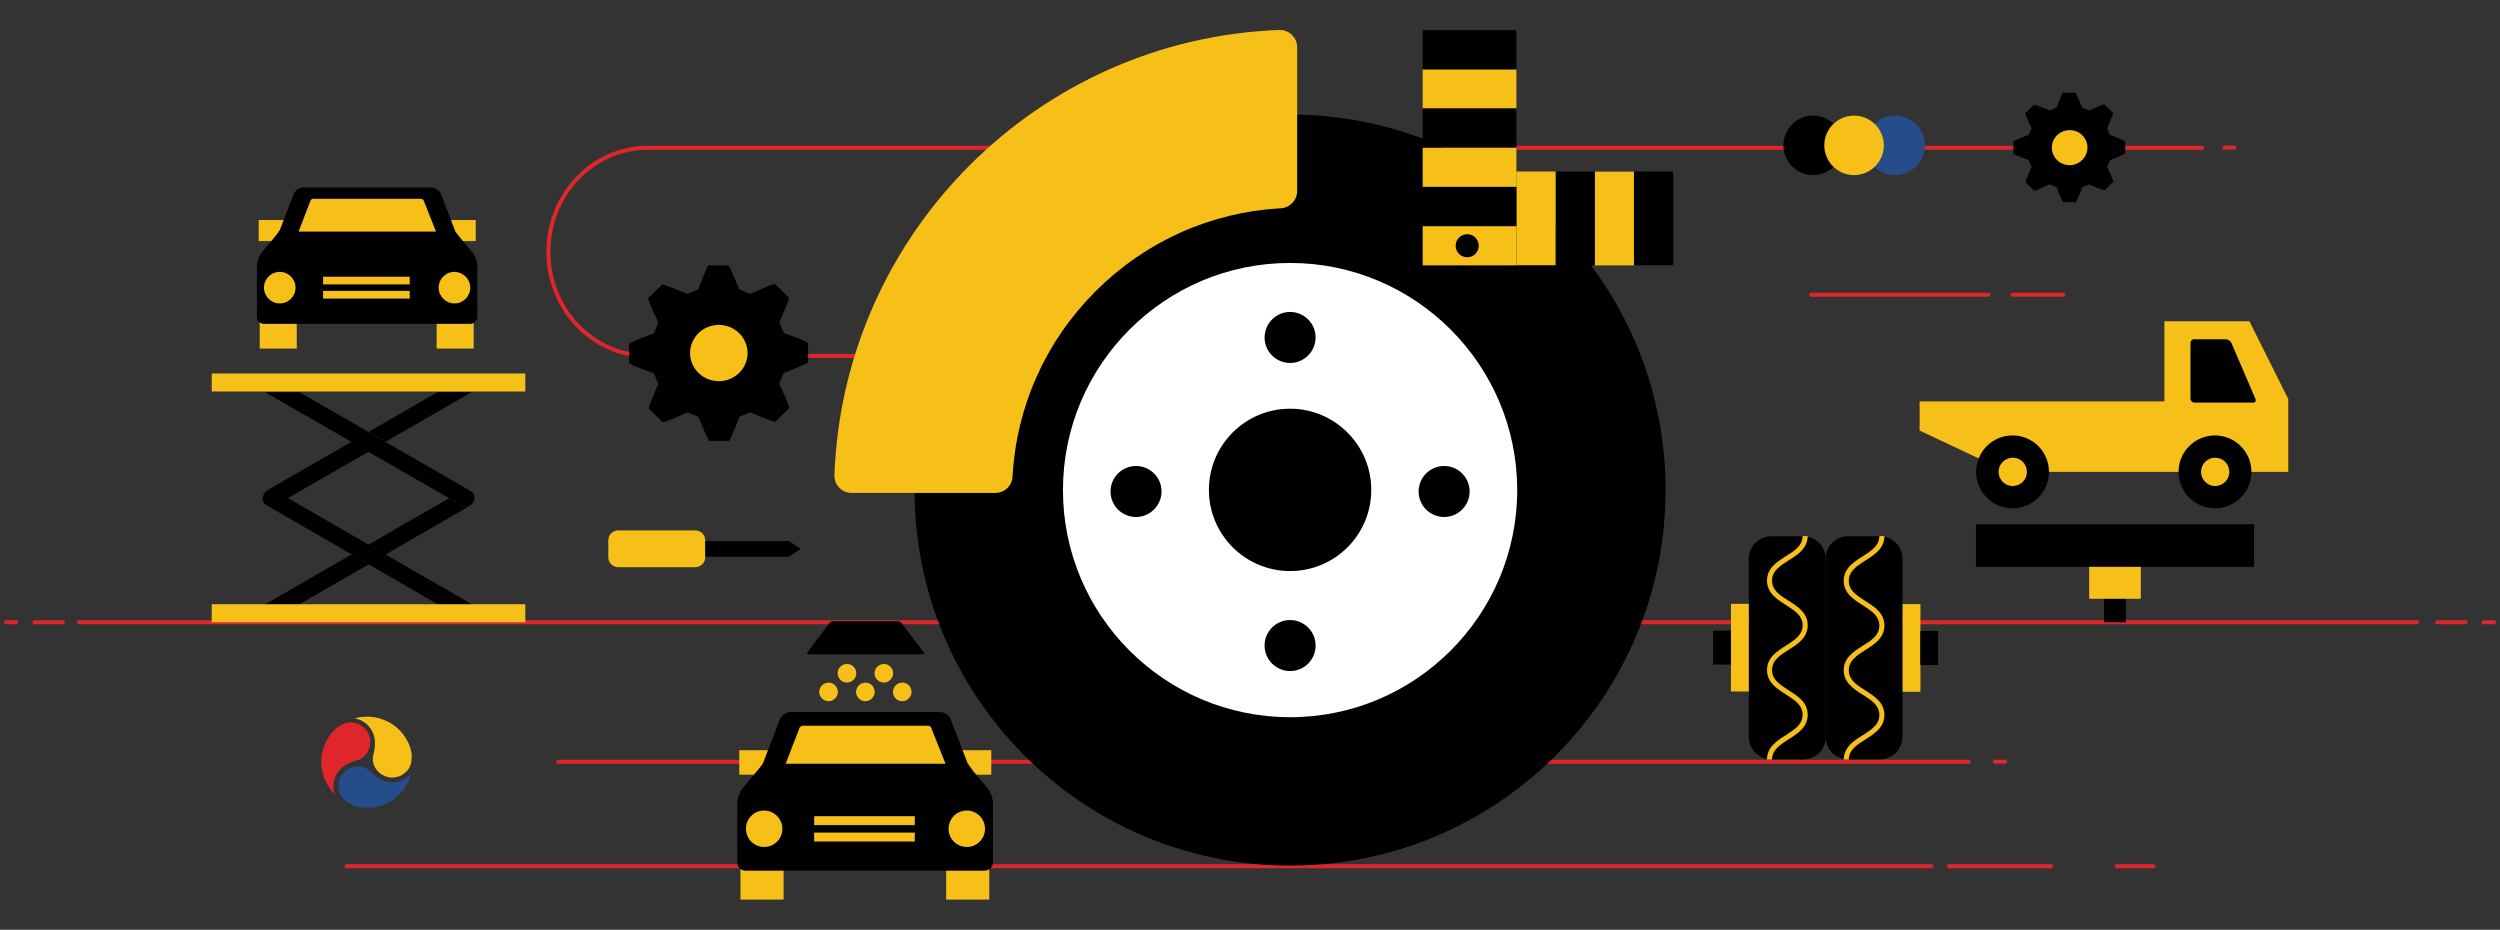 <?xml version="1.0" encoding="utf-8"?>
<!-- Generator: Adobe Illustrator 22.1.0, SVG Export Plug-In . SVG Version: 6.00 Build 0)  -->
<svg version="1.1" id="Layer_1" xmlns="http://www.w3.org/2000/svg" xmlns:xlink="http://www.w3.org/1999/xlink" x="0px" y="0px"
	 viewBox="0 0 1235 459.3" style="enable-background:new 0 0 1235 459.3;" xml:space="preserve">
<rect x="0" y="0" width="1235" height="459.3" fill="#333333" stroke="none"/>
<style type="text/css">
	.st0{fill:none;stroke:#DF272B;stroke-width:2;stroke-linecap:round;stroke-linejoin:round;stroke-miterlimit:10;}
	.st1{fill:#F6C018;}
	.st2{fill-rule:evenodd;clip-rule:evenodd;}
	.st3{fill:#FFFFFF;}
	.st4{fill:#264D8A;}
	.st5{fill:#DF272B;}
	.st6{fill:#254D89;}
</style>
<g>
	<g>
		<line class="st0" x1="275.8" y1="376.3" x2="972.5" y2="376.3"/>
		<g>
			<g>
				<g>
					<line class="st0" x1="985.5" y1="376.3" x2="990.5" y2="376.3"/>
				</g>
			</g>
		</g>
	</g>
	<g>
		<line class="st0" x1="171.2" y1="427.9" x2="954.2" y2="427.9"/>
		<g>
			<line class="st0" x1="962.8" y1="427.9" x2="1013.2" y2="427.9"/>
			<line class="st0" x1="1045.7" y1="427.9" x2="1063.8" y2="427.9"/>
		</g>
	</g>
	<g>
		<line class="st0" x1="39" y1="307.4" x2="1194" y2="307.4"/>
		<g>
			<line class="st0" x1="1204" y1="307.4" x2="1218" y2="307.4"/>
			<line class="st0" x1="1227" y1="307.4" x2="1232" y2="307.4"/>
		</g>
		<g>
			<line class="st0" x1="31" y1="307.4" x2="17" y2="307.4"/>
			<line class="st0" x1="8" y1="307.4" x2="3" y2="307.4"/>
		</g>
	</g>
	<g>
		<path d="M182.1,278.8l-8.4-4.9l-42,24.2c-0.2,0.1-0.5,0.3-0.7,0.5h16.7L182.1,278.8z"/>
		<path d="M233.6,248.3c-1.1,1.9-3.5,2.5-5.4,1.4l-6.3-3.6l-25.2,14.5l-8.4,4.9l-6.3,3.6l8.4,4.9l3.8-2.2l8.4-4.9l29.8-17.2
			c1.3-0.8,2-2.2,2-3.6c0,0.6-0.2,1.2-0.5,1.7L233.6,248.3z"/>
		<path d="M182.1,213.3l8.4,4.9l42-24.2c0.2-0.1,0.4-0.2,0.5-0.4h-16.7L182.1,213.3z"/>
		<path d="M130.5,243.9c1.1-1.9,3.5-2.5,5.4-1.4l6.3,3.6l19.9-11.5l3.9-2.2l16.1-9.3l-8.4-4.9l-42,24.2c-1.3,0.8-2,2.2-2,3.6
			c0-0.6,0.2-1.2,0.5-1.7L130.5,243.9z"/>
		<path d="M216.5,298.7h16.7c-0.2-0.2-0.4-0.3-0.7-0.5l-1-0.6l-28.3-16.3l-12.6-7.3l-8.4-4.9l-39.9-23l-6.3-3.6
			c-1.9-1.1-4.3-0.4-5.4,1.4l-0.3,0.5c-0.3,0.6-0.5,1.1-0.5,1.7c-0.1,1.4,0.6,2.9,2,3.6l42,24.2l8.4,4.9L216.5,298.7z"/>
		<path d="M221.9,246.1l6.3,3.6c1.9,1.1,4.3,0.4,5.4-1.4l0.3-0.5c0.3-0.5,0.5-1.1,0.5-1.7c0.1-1.4-0.6-2.9-2-3.6l-42-24.2l-8.4-4.9
			l-34.2-19.7h-16.7c0.2,0.1,0.3,0.3,0.5,0.4l42,24.2l8.4,4.9L221.9,246.1z"/>
		<polygon class="st1" points="248.3,184.5 115.8,184.5 104.6,184.5 104.6,193.4 259.5,193.4 259.5,184.5 		"/>
		<polygon class="st1" points="248.3,298.5 115.8,298.5 104.6,298.5 104.6,307.4 259.5,307.4 259.5,298.5 		"/>
	</g>
	<g>
		<g>
			
				<rect x="1030.6" y="287.8" transform="matrix(-1.836970e-16 1 -1 -1.836970e-16 1337.971 -751.584)" width="28.4" height="10.8"/>
			
				<rect x="1032" y="274.7" transform="matrix(-1 -1.224647e-16 1.224647e-16 -1 2089.557 570.502)" class="st1" width="25.5" height="21.1"/>
		</g>
		<rect x="976.1" y="259" class="st2" width="137.4" height="21"/>
	</g>
	<path class="st0" d="M545.7,278.6L545.7,278.6c27.1,0,49.1-23,49.1-51.4c0-28.4-22-51.4-49.1-51.4H374.1h99.6H320
		c-27.1,0-49.1-23-49.1-51.4c0-28.4,22-51.4,49.1-51.4h767.8"/>
	<path d="M822.8,242.1c0,102.4-83,185.5-185.5,185.5c-102.4,0-185.5-83-185.5-185.5c0-102.4,83-185.5,185.5-185.5
		C739.8,56.6,822.8,139.6,822.8,242.1z"/>
	<path class="st3" d="M637.3,129.9c-61.9,0-112.2,50.3-112.2,112.2c0,61.9,50.3,112.2,112.2,112.2c61.9,0,112.2-50.3,112.2-112.2
		C749.5,180.2,699.2,129.9,637.3,129.9L637.3,129.9z M637.3,154.1c6.9,0,12.6,5.6,12.6,12.6c0,6.9-5.6,12.6-12.6,12.6
		c-6.9,0-12.6-5.6-12.6-12.6C624.8,159.7,630.4,154.1,637.3,154.1L637.3,154.1z M561.2,255.4c-6.9,0-12.6-5.6-12.6-12.6
		c0-6.9,5.6-12.6,12.6-12.6c6.9,0,12.6,5.6,12.6,12.6C573.8,249.7,568.1,255.4,561.2,255.4L561.2,255.4z M637.3,331.5
		c-6.9,0-12.6-5.6-12.6-12.6c0-6.9,5.6-12.6,12.6-12.6c6.9,0,12.6,5.6,12.6,12.6C649.9,325.9,644.3,331.5,637.3,331.5L637.3,331.5z
		 M637.3,282.1c-22.1,0-40.1-17.9-40.1-40.1c0-22.1,17.9-40.1,40.1-40.1c22.1,0,40.1,18,40.1,40.1
		C677.4,264.2,659.5,282.1,637.3,282.1L637.3,282.1z M726,242.8c0,6.9-5.6,12.6-12.6,12.6c-6.9,0-12.6-5.6-12.6-12.6
		c0-6.9,5.6-12.6,12.6-12.6C720.4,230.2,726,235.9,726,242.8L726,242.8z M726,242.8"/>
	<path class="st1" d="M420.7,243.5h71c4.5,0,8.3-3.5,8.5-8.1c1.9-34.6,16.3-66.8,41-91.5c24.7-24.7,56.9-39.1,91.5-41
		c4.5-0.3,8.1-4,8.1-8.5v-71c0-4.7-3.8-8.6-8.5-8.6c-0.1,0-0.2,0-0.3,0c-119.3,4.5-215.3,100.4-219.8,219.8
		C412,239.5,415.9,243.5,420.7,243.5L420.7,243.5z M420.7,243.5"/>
	<g>
		<g>
			<g>
				<g>
					<line class="st0" x1="1098.8" y1="72.9" x2="1103.8" y2="72.9"/>
				</g>
			</g>
		</g>
	</g>
	<g>
		<g>
			<line class="st0" x1="894.8" y1="145.6" x2="982.2" y2="145.6"/>
		</g>
		<g>
			<line class="st0" x1="994.2" y1="145.6" x2="1019.2" y2="145.6"/>
		</g>
	</g>
	<g>
		<g>
			<path class="st1" d="M305.5,280.2c-2.8,0-5-2.2-5-5v-8.2c0-2.8,2.2-5,5-5h37.9c2.8,0,5,2.2,5,5v8.2c0,2.8-2.2,5-5,5H305.5z"/>
		</g>
		<polygon points="395.5,271.1 389.8,267.3 348.4,267.3 348.4,271.1 348.4,275 389.8,275 		"/>
	</g>
	<g>
		<path d="M387.2,164.5l-2.2-5.3c0,0,5.2-11.7,4.7-12.2l-6.9-6.7c-0.5-0.5-12.2,4.9-12.2,4.9l-5.4-2.2c0,0-4.8-11.9-5.4-11.9H350
			c-0.7,0-5.1,11.9-5.1,11.9l-5.4,2.2c0,0-12-5.1-12.4-4.6l-6.9,6.7c-0.5,0.5,5,12,5,12l-2.2,5.3c0,0-12.2,4.7-12.2,5.3v9.5
			c0,0.7,12.2,5,12.2,5l2.2,5.3c0,0-5.2,11.7-4.7,12.2l6.9,6.7c0.5,0.4,12.2-4.9,12.2-4.9l5.4,2.2c0,0,4.8,11.9,5.4,11.9h9.7
			c0.7,0,5.1-11.9,5.1-11.9l5.4-2.2c0,0,12,5.1,12.4,4.6l6.9-6.7c0.5-0.5-5-12-5-12l2.2-5.3c0,0,12.1-4.7,12.1-5.3v-9.5
			C399.4,168.8,387.2,164.5,387.2,164.5L387.2,164.5z M369.3,174.4"/>
		<path class="st1" d="M369.3,174.4c0,7.7-6.4,13.9-14.2,13.9c-7.8,0-14.2-6.2-14.2-13.9c0-7.7,6.4-13.9,14.2-13.9
			C362.9,160.5,369.3,166.7,369.3,174.4L369.3,174.4z"/>
	</g>
	<g>
		<path d="M1042.3,66.7l-1.4-3.3c0,0,3.2-7.3,3-7.6l-4.3-4.2c-0.3-0.3-7.6,3-7.6,3l-3.4-1.4c0,0-3-7.4-3.4-7.4h-6.1
			c-0.4,0-3.2,7.4-3.2,7.4l-3.4,1.4c0,0-7.5-3.2-7.7-2.9l-4.3,4.2c-0.3,0.3,3.1,7.4,3.1,7.4l-1.4,3.3c0,0-7.6,2.9-7.6,3.3V76
			c0,0.4,7.6,3.1,7.6,3.1l1.4,3.3c0,0-3.2,7.3-3,7.6l4.3,4.2c0.3,0.3,7.6-3.1,7.6-3.1l3.4,1.4c0,0,3,7.4,3.4,7.4h6.1
			c0.4,0,3.2-7.4,3.2-7.4l3.4-1.4c0,0,7.4,3.2,7.7,2.9l4.3-4.2c0.3-0.3-3.1-7.4-3.1-7.4l1.4-3.3c0,0,7.6-2.9,7.6-3.3v-5.9
			C1049.9,69.4,1042.3,66.7,1042.3,66.7L1042.3,66.7z M1031.2,72.9"/>
		<path class="st1" d="M1031.2,72.9c0,4.8-4,8.7-8.8,8.7c-4.9,0-8.8-3.9-8.8-8.7c0-4.8,4-8.6,8.8-8.6
			C1027.2,64.2,1031.2,68.1,1031.2,72.9L1031.2,72.9z"/>
	</g>
	<g>
		<rect x="702.8" y="111.7" class="st1" width="46.3" height="19.4"/>
		<path d="M730.5,121.4c0,3.2-2.6,5.7-5.7,5.7c-3.2,0-5.7-2.6-5.7-5.7c0-3.2,2.6-5.7,5.7-5.7C727.9,115.6,730.5,118.2,730.5,121.4z"
			/>
		<rect x="702.8" y="34.2" class="st1" width="46.3" height="19.4"/>
		<rect x="702.8" y="14.9" width="46.3" height="19.4"/>
		<rect x="702.8" y="53.6" width="46.3" height="19.4"/>
		<rect x="702.8" y="73" class="st1" width="46.3" height="19.4"/>
		<g>
			
				<rect x="774.4" y="98.2" transform="matrix(-1.836970e-16 1 -1 -1.836970e-16 905.4 -689.607)" class="st1" width="46.3" height="19.4"/>
			<rect x="793.7" y="98.2" transform="matrix(-1.836970e-16 1 -1 -1.836970e-16 924.76 -708.967)" width="46.3" height="19.4"/>
			<rect x="755" y="98.2" transform="matrix(-1.836970e-16 1 -1 -1.836970e-16 886.039 -670.247)" width="46.3" height="19.4"/>
			
				<rect x="735.6" y="98.2" transform="matrix(-1.836970e-16 1 -1 -1.836970e-16 866.679 -650.886)" class="st1" width="46.3" height="19.4"/>
		</g>
		<rect x="702.8" y="92.3" width="46.3" height="19.4"/>
	</g>
	<g>
		<g>
			<g>
				<path class="st1" d="M423,332.6c0,2.5-2.1,4.6-4.6,4.6c-2.5,0-4.6-2.1-4.6-4.6c0-2.5,2.1-4.6,4.6-4.6
					C420.9,328,423,330,423,332.6z"/>
				<path class="st1" d="M441.2,332.6c0,2.5-2.1,4.6-4.6,4.6c-2.5,0-4.6-2.1-4.6-4.6c0-2.5,2.1-4.6,4.6-4.6
					C439.2,328,441.2,330,441.2,332.6z"/>
			</g>
			<path class="st1" d="M413.9,341.8c0,2.5-2.1,4.6-4.6,4.6c-2.5,0-4.6-2.1-4.6-4.6c0-2.5,2.1-4.6,4.6-4.6
				C411.8,337.2,413.9,339.2,413.9,341.8z"/>
			<path class="st1" d="M432.1,341.8c0,2.5-2.1,4.6-4.6,4.6c-2.5,0-4.6-2.1-4.6-4.6c0-2.5,2.1-4.6,4.6-4.6
				C430.1,337.2,432.1,339.2,432.1,341.8z"/>
			<path class="st1" d="M450.3,341.8c0,2.5-2.1,4.6-4.6,4.6c-2.5,0-4.6-2.1-4.6-4.6c0-2.5,2.1-4.6,4.6-4.6
				C448.3,337.2,450.3,339.2,450.3,341.8z"/>
		</g>
		<g>
			<rect x="365.2" y="370.6" class="st1" width="124.5" height="12.1"/>
			<rect x="365.8" y="428.1" class="st1" width="21.3" height="16.3"/>
			<rect x="467.4" y="428.1" class="st1" width="21.3" height="16.3"/>
			<path d="M477.9,376.9c-0.1-0.3-2-0.6-4.3-0.6h-92.3c-2.2,0-4.1,0.3-4.3,0.6c-0.1,0.3-1.4,2-2.8,3.7l-7.4,8.9
				c-1.4,1.7-2.6,4.9-2.6,7.1v29.5c0,2.2,1.8,4,4,4h118.3c2.2,0,4-1.8,4-4v-29.5c0-2.2-1.2-5.4-2.6-7.1l-7.4-8.9
				C479.3,378.9,478.1,377.2,477.9,376.9z"/>
			<path d="M478,377.1c-0.2-0.6-0.7-1.9-1.3-3.4l-7-18.2c-0.8-2.1-3.2-3.8-5.5-3.8h-73.5c-2.2,0-4.7,1.7-5.5,3.8l-7,18.2
				c-0.6,1.5-1.1,2.8-1.3,3.4H478z"/>
			<g>
				<g>
					<path class="st1" d="M386.5,409.4c0,5-4,9-9,9c-5,0-9-4-9-9c0-5,4-9,9-9C382.4,400.4,386.5,404.5,386.5,409.4z"/>
					<path class="st1" d="M486.6,409.4c0,5-4,9-9,9c-5,0-9-4-9-9c0-5,4-9,9-9C482.6,400.4,486.6,404.5,486.6,409.4z"/>
				</g>
				<g>
					<g>
						<g>
							<rect x="402.2" y="403.2" class="st1" width="49.7" height="4.4"/>
						</g>
					</g>
					<g>
						<g>
							<rect x="402.2" y="411.3" class="st1" width="49.7" height="4.4"/>
						</g>
					</g>
				</g>
			</g>
			<path class="st1" d="M388.1,377.3l6.9-17.8c0.2-0.4,1-1,1.4-1h62.2c0.5,0,1.3,0.6,1.4,1l7.1,17.8H388.1z"/>
		</g>
		<g>
			<path d="M445.3,307.7c-0.3-0.4-1-0.8-1.6-0.8h-32.3c-0.5,0-1.3,0.4-1.6,0.8l-11,14.7c-0.3,0.4-0.1,0.8,0.4,0.8h56.8
				c0.6,0,0.7-0.4,0.4-0.8L445.3,307.7z"/>
		</g>
	</g>
	<g>
		<g>
			<path d="M912.9,264.9h15.8c6.1,0,11.1,5,11.1,11.1V364c0,6.1-5,11.1-11.1,11.1h-15.8c-6.1,0-11.1-5-11.1-11.1V276
				C901.9,269.8,906.8,264.9,912.9,264.9z"/>
			<g>
				<path class="st1" d="M920.2,319c-4.4,2.8-9.4,5.9-9.4,12.1c0,6.2,5,9.3,9.4,12.1c4.2,2.6,8.2,5.2,8.2,10c0,4.8-4,7.3-8.2,10
					c-4.4,2.7-9.3,5.8-9.4,12h2.5c0.1-4.8,4-7.3,8.2-9.9c4.4-2.8,9.4-5.9,9.4-12.1c0-6.2-5-9.3-9.4-12.1c-4.2-2.7-8.2-5.2-8.2-10
					c0-4.8,4-7.3,8.2-10c4.4-2.8,9.4-5.9,9.4-12.1c0-6.2-5-9.3-9.4-12.1c-4.2-2.7-8.2-5.2-8.2-10c0-4.8,4-7.3,8.2-10
					c4.4-2.8,9.4-5.9,9.4-12.1h-2.5c0,4.8-4,7.3-8.2,10c-4.4,2.8-9.4,5.9-9.4,12.1s5,9.3,9.4,12.1c4.2,2.7,8.2,5.2,8.2,10
					C928.4,313.9,924.4,316.4,920.2,319z"/>
			</g>
			<g>
				
					<rect x="939.8" y="298.5" transform="matrix(-1 -1.224647e-16 1.224647e-16 -1 1888.494 640.222)" class="st1" width="8.8" height="43.3"/>
				
					<rect x="948.7" y="311.7" transform="matrix(-1 -1.224647e-16 1.224647e-16 -1 1906.134 640.222)" width="8.8" height="16.8"/>
			</g>
		</g>
		<g>
			<path d="M890.9,375.1H875c-6.1,0-11.1-5-11.1-11.1V276c0-6.1,5-11.1,11.1-11.1h15.8c6.1,0,11.1,5,11.1,11.1v88.1
				C901.9,370.2,897,375.1,890.9,375.1z"/>
			<g>
				<path class="st1" d="M883.6,321c4.4-2.8,9.4-5.9,9.4-12.1c0-6.2-5-9.3-9.4-12.1c-4.2-2.6-8.2-5.2-8.2-10c0-4.8,4-7.3,8.2-10
					c4.4-2.7,9.3-5.8,9.4-12h-2.5c-0.1,4.8-4,7.3-8.2,9.9c-4.4,2.8-9.4,5.9-9.4,12.1c0,6.2,5,9.3,9.4,12.1c4.2,2.7,8.2,5.2,8.2,10
					c0,4.8-4,7.3-8.2,10c-4.4,2.8-9.4,5.9-9.4,12.1c0,6.2,5,9.3,9.4,12.1c4.2,2.7,8.2,5.2,8.2,10c0,4.8-4,7.3-8.2,10
					c-4.4,2.8-9.4,5.9-9.4,12.1h2.5c0-4.8,4-7.3,8.2-10c4.4-2.8,9.4-5.9,9.4-12.1s-5-9.3-9.4-12.1c-4.2-2.7-8.2-5.2-8.2-10
					S879.4,323.6,883.6,321z"/>
			</g>
			<g>
				<rect x="855.1" y="298.3" class="st1" width="8.8" height="43.3"/>
				<rect x="846.3" y="311.5" width="8.8" height="16.8"/>
			</g>
		</g>
	</g>
	<g>
		<polygon class="st1" points="1111.2,158.7 1069.2,158.7 1069.2,198.3 948.3,198.3 948.3,212.7 991.6,233.1 1069.2,233.1 
			1130.4,233.1 1130.4,197.1 		"/>
		<g>
			<circle cx="1094.2" cy="233.1" r="18"/>
			<path class="st1" d="M1101.3,233.1c0,3.9-3.2,7-7,7c-3.9,0-7-3.2-7-7c0-3.9,3.2-7,7-7C1098.1,226.1,1101.3,229.2,1101.3,233.1z"
				/>
		</g>
		<path d="M1084.1,167.5c-1.1,0-2,0.9-2,2v27.4c0,1.1,0.9,2,2,2h28.9c1.1,0,1.6-0.8,1.2-1.8l-11.9-27.7c-0.4-1-1.7-1.8-2.8-1.8
			H1084.1z"/>
		<g>
			<circle cx="994.2" cy="233.1" r="18"/>
			<path class="st1" d="M1001.3,233.1c0,3.9-3.2,7-7,7c-3.9,0-7-3.2-7-7c0-3.9,3.2-7,7-7C998.2,226.1,1001.3,229.2,1001.3,233.1z"/>
		</g>
	</g>
	<g>
		<rect x="127.8" y="108.7" class="st1" width="107.2" height="10.4"/>
		<rect x="128.3" y="158.2" class="st1" width="18.3" height="14"/>
		<rect x="215.7" y="158.2" class="st1" width="18.3" height="14"/>
		<path d="M224.8,114.1c-0.1-0.3-1.8-0.5-3.7-0.5h-79.5c-1.9,0-3.6,0.2-3.7,0.5c-0.1,0.3-1.2,1.7-2.4,3.2l-6.4,7.7
			c-1.2,1.5-2.2,4.2-2.2,6.1v25.4c0,1.9,1.6,3.5,3.5,3.5h101.9c1.9,0,3.5-1.6,3.5-3.5v-25.4c0-1.9-1-4.7-2.2-6.1l-6.4-7.7
			C226,115.8,224.9,114.4,224.8,114.1z"/>
		<path d="M224.9,114.3c-0.2-0.5-0.6-1.6-1.1-2.9l-6-15.6c-0.7-1.8-2.8-3.2-4.7-3.2h-63.3c-1.9,0-4,1.5-4.7,3.2l-6,15.6
			c-0.5,1.3-0.9,2.4-1.1,2.9H224.9z"/>
		<g>
			<g>
				<path class="st1" d="M146,142.1c0,4.3-3.5,7.8-7.8,7.8s-7.8-3.5-7.8-7.8c0-4.3,3.5-7.8,7.8-7.8S146,137.8,146,142.1z"/>
				<path class="st1" d="M232.3,142.1c0,4.3-3.5,7.8-7.8,7.8c-4.3,0-7.8-3.5-7.8-7.8c0-4.3,3.5-7.8,7.8-7.8
					C228.8,134.4,232.3,137.8,232.3,142.1z"/>
			</g>
			<g>
				<g>
					<g>
						<rect x="159.6" y="136.7" class="st1" width="42.8" height="3.8"/>
					</g>
				</g>
				<g>
					<g>
						<rect x="159.6" y="143.7" class="st1" width="42.8" height="3.8"/>
					</g>
				</g>
			</g>
		</g>
		<path class="st1" d="M147.5,114.4l5.9-15.3c0.1-0.4,0.8-0.9,1.2-0.9h53.5c0.4,0,1.1,0.5,1.2,0.9l6.1,15.3H147.5z"/>
	</g>
	<g>
		<path class="st4" d="M950.9,71.8c0,8.1-6.6,14.7-14.7,14.7s-14.7-6.6-14.7-14.7c0-8.1,6.6-14.7,14.7-14.7S950.9,63.7,950.9,71.8z"
			/>
		<path d="M910.4,71.8c0,8.1-6.6,14.7-14.7,14.7c-8.1,0-14.7-6.6-14.7-14.7c0-8.1,6.6-14.7,14.7-14.7
			C903.8,57.1,910.4,63.7,910.4,71.8z"/>
		<path class="st1" d="M930.6,71.8c0,8.1-6.6,14.7-14.7,14.7c-8.1,0-14.7-6.6-14.7-14.7c0-8.1,6.6-14.7,14.7-14.7
			C924,57.1,930.6,63.7,930.6,71.8z"/>
	</g>
	<g>
		<g>
			<path class="st1" d="M202.7,378c0.1-0.1,0.1-0.3,0.2-0.4c0.3-0.9,0.4-2.1,0.4-2.4c0.2-1.9,0-3.4-0.2-4.1c0-0.1,0-0.2-0.1-0.2
				l0-0.2c0-0.2-0.1-0.4-0.1-0.5l0-0.1c-0.6-2.1-1.5-4-2.6-5.7c-2.1-3.3-5-6-8.5-7.8c-5.2-2.7-11.1-3.3-16.7-1.7
				c0.5,0.1,1,0.2,1.5,0.3c0.4,0.1,0.8,0.3,1.1,0.4c3.8,1.5,6.5,4.9,7.3,8.9c0.2,1.1,0.3,2.1,0.2,3.2c0,0.1,0,0.3,0,0.4
				c0,1.3-0.2,2.4-0.5,3.5c-0.3,1.3-0.6,2.6-0.5,4.2c0.4,3.1,2.3,5.8,5.1,7.2c2.8,1.5,6.2,1.5,9,0c2-1.2,3.2-2.4,4-4
				c0.1-0.2,0.2-0.5,0.3-0.7C202.7,378.1,202.7,378,202.7,378C202.7,378,202.7,378,202.7,378z"/>
		</g>
		<g>
			<path class="st5" d="M172.1,356.9c-0.2,0-0.3,0-0.5,0.1c-0.9,0.2-2,0.7-2.3,0.8c-1.8,0.8-2.9,1.7-3.5,2.2
				c-0.1,0.1-0.1,0.1-0.2,0.2l-0.1,0.1c-0.1,0.1-0.3,0.3-0.4,0.4l-0.1,0.1c-1.5,1.5-2.7,3.2-3.7,5.1c-1.8,3.5-2.7,7.3-2.6,11.2
				c0.2,5.8,2.6,11.3,6.7,15.4c-0.2-0.5-0.3-1-0.4-1.4c-0.1-0.4-0.1-0.8-0.2-1.1c-0.5-4.1,1-8.1,4.1-10.8c0.8-0.7,1.7-1.3,2.6-1.7
				c0.1-0.1,0.2-0.1,0.4-0.2c1.1-0.7,2.2-1,3.3-1.3c1.3-0.4,2.6-0.8,3.9-1.7c2.4-1.9,3.9-4.9,3.8-8c-0.1-3.2-1.7-6.1-4.4-7.9
				c-2-1.1-3.7-1.6-5.4-1.5c-0.3,0-0.5,0-0.8,0.1C172.2,356.9,172.2,356.9,172.1,356.9C172.1,356.9,172.1,356.9,172.1,356.9z"/>
		</g>
		<g>
			<path class="st6" d="M169.1,394c0.1,0.1,0.2,0.2,0.3,0.4c0.6,0.7,1.6,1.4,1.8,1.6c1.6,1.1,2.9,1.7,3.7,2c0.1,0,0.2,0.1,0.2,0.1
				l0.2,0.1c0.2,0.1,0.4,0.1,0.5,0.2l0.1,0c2.1,0.5,4.2,0.7,6.3,0.7c3.9-0.1,7.7-1.3,11-3.4c5-3.1,8.5-7.9,10-13.5
				c-0.3,0.4-0.7,0.8-1,1.1c-0.3,0.3-0.6,0.5-0.9,0.7c-3.2,2.5-7.5,3.2-11.4,1.8c-1.1-0.4-2-0.8-2.8-1.4c-0.1-0.1-0.2-0.1-0.4-0.2
				c-1.1-0.6-2-1.4-2.8-2.2c-1-0.9-2-1.9-3.4-2.6c-2.9-1.2-6.1-0.9-8.8,0.7c-2.7,1.7-4.4,4.6-4.6,7.8c0.1,2.3,0.5,4,1.4,5.5
				c0.1,0.2,0.3,0.4,0.5,0.7C169,393.9,169,394,169.1,394C169.1,394,169.1,394,169.1,394z"/>
		</g>
	</g>
</g>
</svg>

